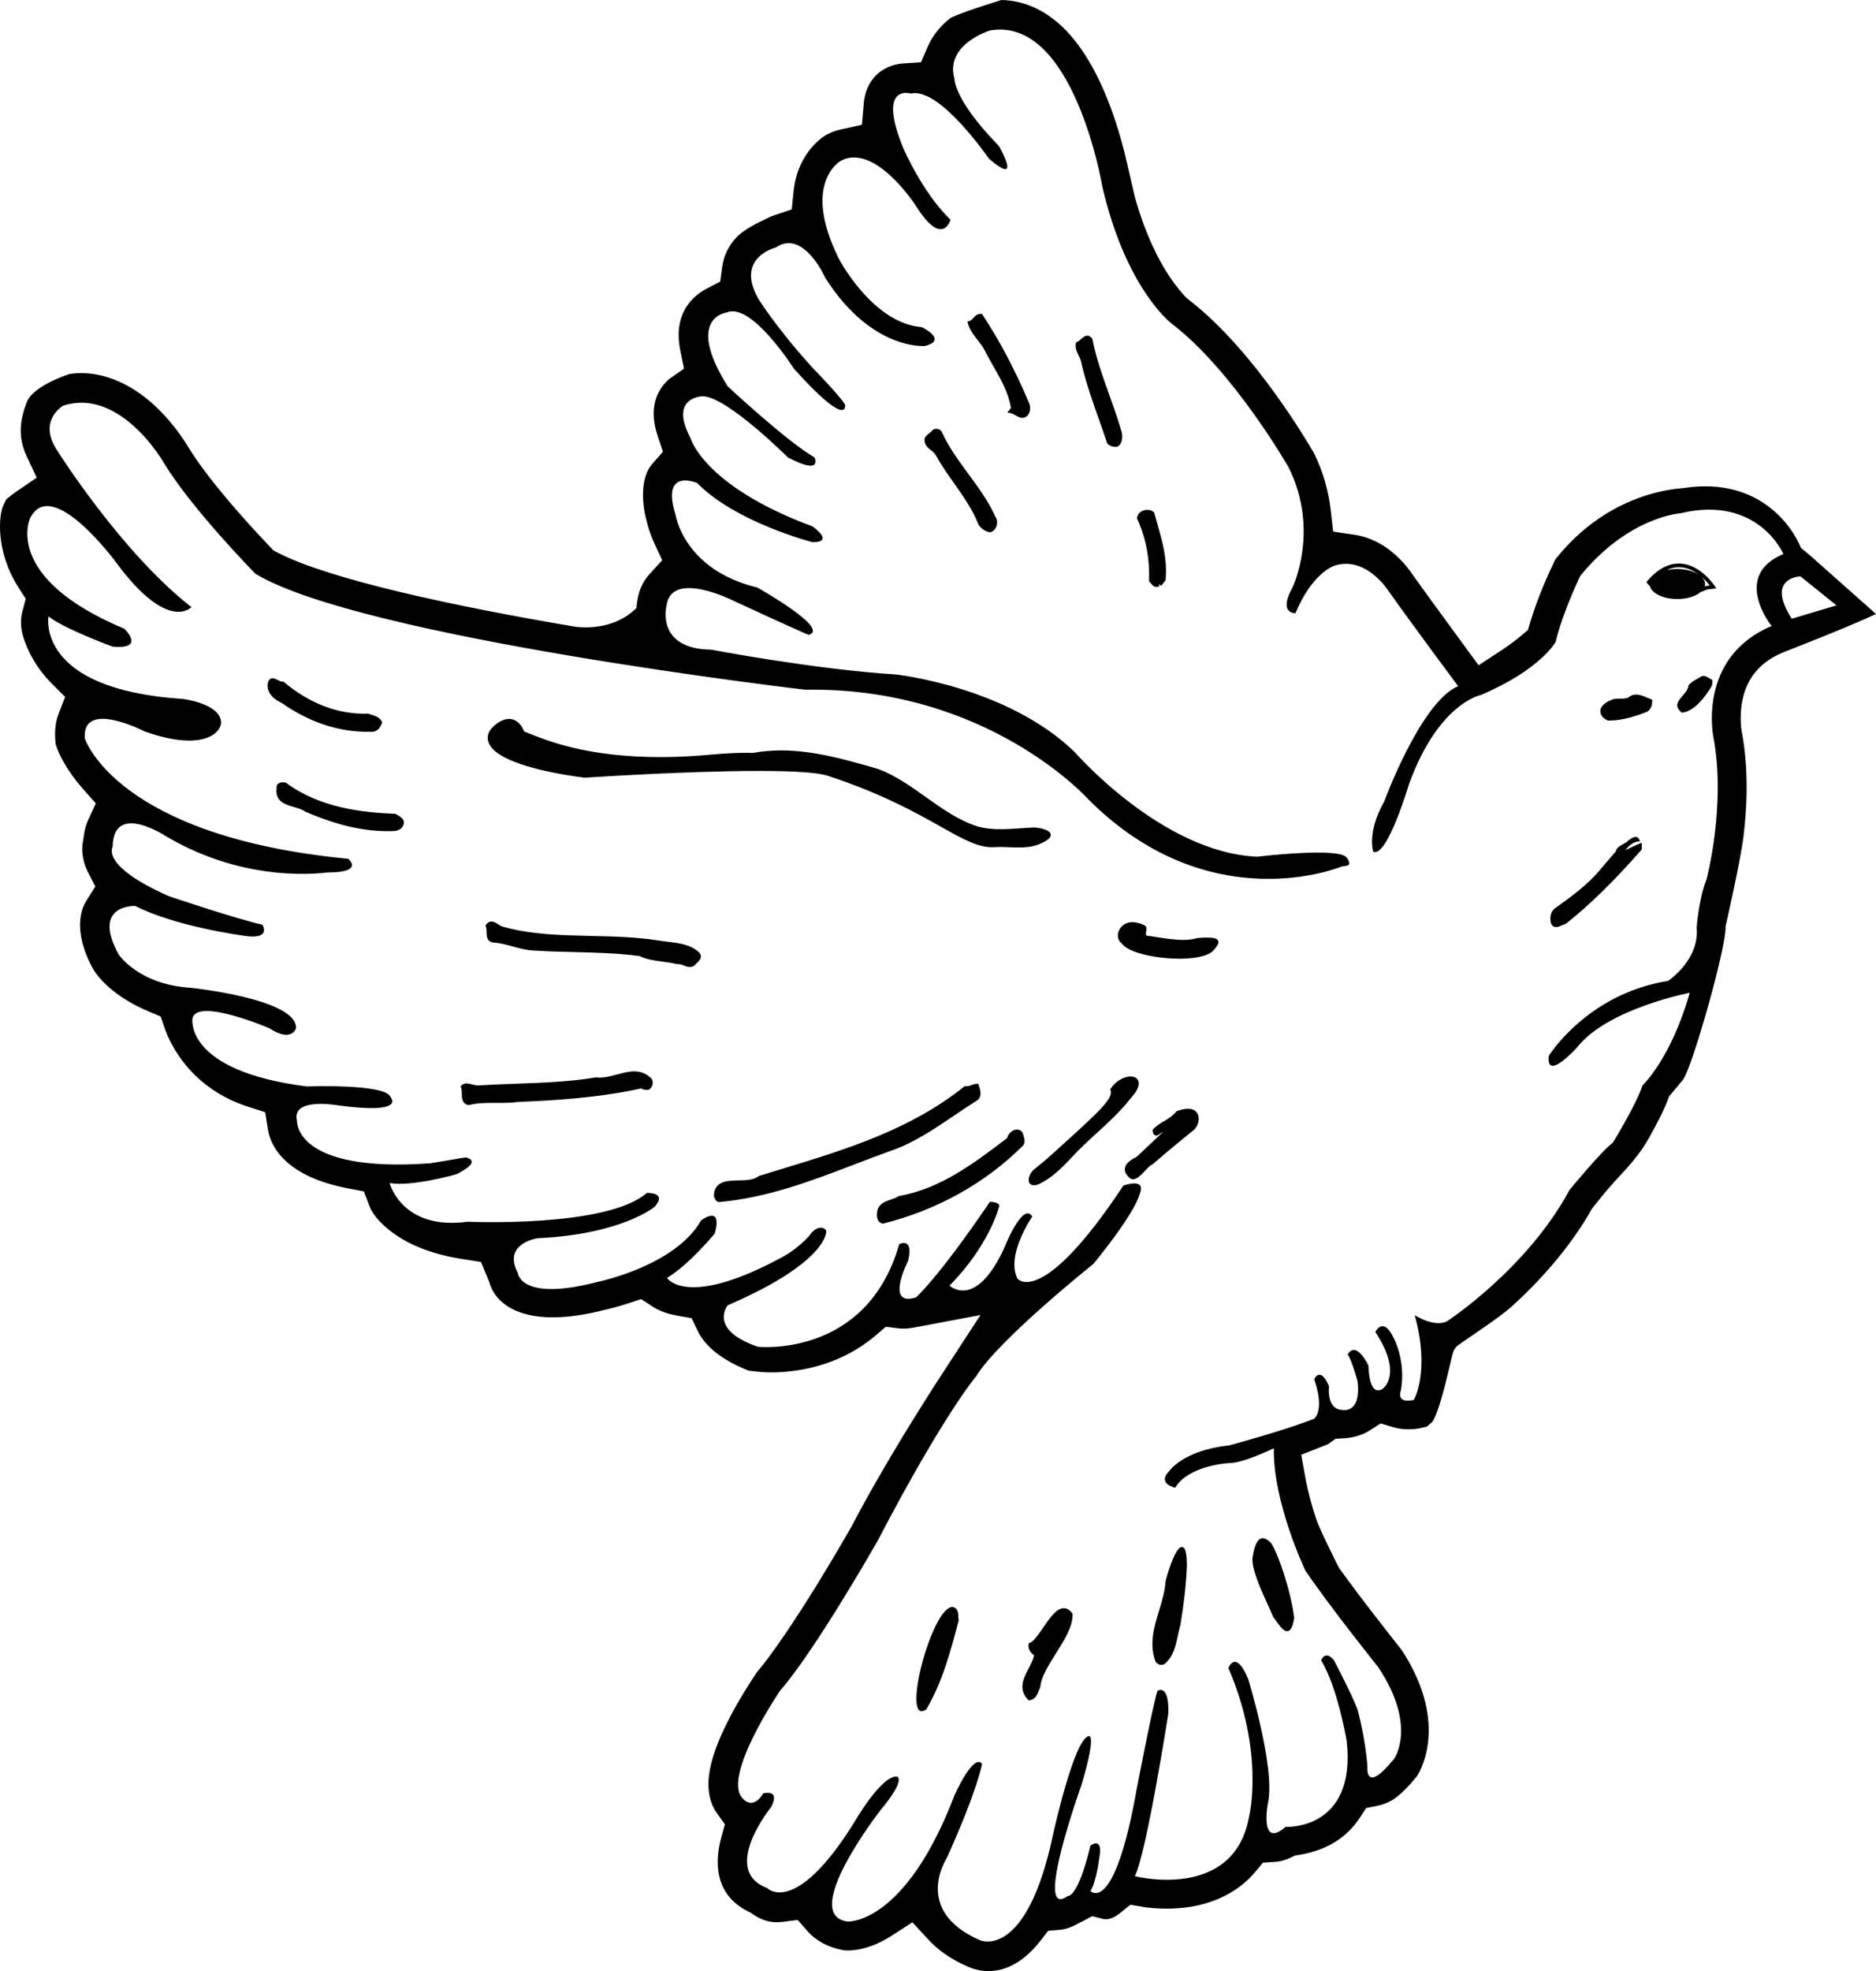 <?xml version="1.0" encoding="utf-8"?>
<!-- Generator: Adobe Illustrator 17.0.0, SVG Export Plug-In . SVG Version: 6.00 Build 0)  -->
<!DOCTYPE svg PUBLIC "-//W3C//DTD SVG 1.1//EN" "http://www.w3.org/Graphics/SVG/1.1/DTD/svg11.dtd">
<svg version="1.1" id="Layer_1" xmlns="http://www.w3.org/2000/svg" xmlns:xlink="http://www.w3.org/1999/xlink" x="0px" y="0px"
	 width="205.626px" height="216px" viewBox="0 0 205.626 216" enable-background="new 0 0 205.626 216" xml:space="preserve">
<path d="M198.319,60.797l-0.926-0.764c-0.971-2.429-4.617-7.691-12.572-6.59l-0.332,0.046c-2.143,0.146-8.552,1.125-13.792,7.542
	l-0.224,0.278c-0.275,0.57-0.853,1.8-1.32,2.925c-0.475,1.149-1.001,2.537-1.411,3.91l-0.273,0.904l-0.726,0.607
	c-0.497,0.418-1.233,0.993-2.164,1.603l-2.51,1.646l-2.553-3.486c-1.554-2.121-3.451-4.714-4.739-6.53
	c-0.103-0.154-0.334-0.483-0.639-0.853c-0.386-0.467-0.969-1.093-1.724-1.684c-0.901-0.704-2.267-1.497-3.894-1.74l-2.393-0.359
	l-0.275-2.404c-0.227-1.956-0.777-4.067-1.849-6.228c-0.318-0.551-1.875-3.198-4.078-6.266c-2.412-3.365-5.893-7.661-9.682-10.548
	l-0.297-0.262c-0.391-0.413-1.082-1.225-1.749-2.224c-1.177-1.765-2.661-4.606-3.824-8.797c0,0-0.969-4.229-1.12-4.828
	c-0.472-1.862-1.206-4.326-2.245-6.735c-1.036-2.396-2.493-5.03-4.525-6.984c-1.746-1.676-4.015-2.925-6.716-2.977
	c-0.453,0.14-1.662,0.518-2.863,0.923c-0.645,0.219-1.285,0.445-1.806,0.648c-0.248,0.097-0.469,0.189-0.647,0.27
	c-0.184,0.084-0.267,0.135-0.286,0.148c-0.836,0.645-1.856,1.703-2.45,3.068l-0.766,1.767l-1.921,0.124
	c-1.187,0.078-2.294,0.572-3.033,1.33c-0.861,0.885-1.228,1.967-1.322,3.076l-0.2,2.321L92.2,14.173
	c-0.507,0.113-1.02,0.286-1.549,0.561c-1.006,0.545-3.287,2.501-3.662,6.188l-0.208,2.029l-1.935,0.648
	c-0.326,0.108-0.758,0.305-1.098,0.491c-0.788,0.351-2.27,1.136-2.974,1.867c-0.923,0.955-1.446,2.072-1.614,3.281l-0.221,1.616
	l-1.441,0.756c-1.87,0.977-3.692,2.995-2.936,6.76l0.41,2.035l-1.646,1.141c-1.83,1.649-2.024,3.883-1.236,6.239l0.572,1.719
	l-1.193,1.363c-1.258,1.444-1.16,4.204-0.58,6.271c0.119,0.518,0.375,1.403,0.812,2.356l0.88,1.9l-1.412,1.549
	c-0.661,0.729-1.147,1.7-1.314,2.912l-0.108,0.793l-0.356,0.313c-1.371,1.201-2.995,1.611-4.204,1.738
	c-1.258,0.132-2.191-0.03-2.191-0.03c-13.304-2.245-26.91-5.181-32.555-8.106l-0.47-0.243l-0.362-0.383
	c-0.669-0.702-1.813-1.922-3.106-3.381c-2.105-2.377-4.45-5.238-5.81-7.475c-0.146-0.245-0.477-0.791-0.963-1.465
	c-0.623-0.866-1.546-2.024-2.734-3.13c-2.002-1.865-5.308-4.048-9.334-3.514c-0.294,0.095-1.274,0.421-2.288,0.95
	c-1.125,0.583-2.102,1.314-2.413,2.092c-0.78,1.951-1.012,3.886-0.073,5.899l1.133,2.434L1.805,53.86
	c-0.183,0.124-0.367,0.262-0.553,0.408l-0.58,0.464l-0.316,0.672c-0.467,1.004-0.915,4.955,1.714,9.046l0.753,1.171l-0.359,1.347
	c-0.205,0.769-0.264,1.735,0.113,2.914c0.378,1.182,1.074,2.704,2.348,4.21c0.237,0.284,0.491,0.559,0.758,0.826l1.455,1.451
	l-0.74,1.919c-0.259,0.68-0.432,1.597-0.335,2.847l0.032,0.391l0.124,0.372c0.167,0.497,0.918,2.345,2.917,4.601l1.363,1.538
	l-0.853,1.87c-0.227,0.491-0.416,1.152-0.497,1.954l-0.046,0.283c-0.235,1.063-0.003,2.372,0.523,3.4l0.823,1.608l-0.966,1.525
	c-1.214,1.916-0.788,4.755,0.669,7.416c0.448,0.823,2.116,3.052,6.158,4.752l1.295,0.545l0.464,1.33
	c0.578,1.668,2.823,6.539,9.148,8.568l1.846,0.594l0.308,1.916c0.335,2.086,2.245,5.187,8.781,6.431l1.721,0.326l0.634,1.633
	c0.197,0.507,0.58,1.131,1.282,1.827c1.716,1.714,4.485,3.262,8.811,3.942l2.121,0.335l0.893,2.156
	c0.68,2.639,4.126,5.3,12.694,3.087c0.367-0.081,1.333-0.313,2.531-0.704l1.436-0.467l1.268,0.826
	c0.661,0.432,1.549,0.78,2.672,0.98l1.592,0.28l0.701,1.455c0.615,1.274,2.073,2.871,5.246,4.174l0.31,0.127
	c0.578,0.078,1.786,0.219,2.922,0.184c1.403-0.041,3.335-0.248,5.424-0.936c1.9-0.626,3.851-1.635,5.616-3.147l1.063-0.912
	l1.39,0.175c0.421,0.054,0.982,0.049,1.711-0.089l7.281-1.374l-4.048,6.206c-1.905,2.923-6.59,10.257-10.093,16.979
	c-0.308,0.54-1.878,3.281-3.802,6.401c-2.161,3.508-4.86,7.57-6.598,9.602c-0.407,0.604-2.035,3.055-3.257,5.529
	c-0.688,1.392-1.406,3.055-1.767,4.641c-0.27,1.163-0.613,3.432,0.674,5.232l0.874,1.22l-0.399,1.449
	c-0.739,2.707-0.734,6.277,2.958,8.101l0.259,0.127c1.198,0.893,2.272,1.171,3.494,1.015l1.665-0.213l1.109,1.26
	c0.853,0.972,2.145,1.711,3.748,2.024l0.221,0.043l0.227,0.014c0.874,0.043,2.736-0.151,5.035-1.638l2.232-1.444l1.805,1.948
	c1.004,1.085,2.412,2.102,4.296,2.92c2.059,0.904,5.084,0.815,7.939-2.849l0.848-1.09l1.376-0.116
	c0.432-0.038,1.174-0.256,1.981-0.723l0.424-0.208l1.039-0.551l1.174,0.294c0.37,0.094,0.99,0.084,1.897-0.651l1.117-0.904
	l1.414,0.245l0.416,0.062c1.247,0.143,2.958,0.216,4.785-0.081c2.472-0.399,5.16-1.538,7.054-3.799l0.866-1.036l1.349-0.089
	c0.531-0.035,1.122-0.178,1.749-0.486l0.421-0.205l0.467-0.076c1.028-0.162,2.545-0.556,3.894-1.392
	c1.08-0.672,1.992-1.554,2.712-2.642l0.72-1.096l1.288-0.262c0.731-0.148,1.336-0.459,1.616-0.634
	c0.848-0.537,1.77-1.503,2.628-2.553c0.696-0.998,3.341-6.29-1.673-13.913c-0.615-0.772-4.258-5.354-6.808-8.91
	c-0.073-0.1-0.634-1.233-1.152-2.31c-0.572-1.176-1.177-2.48-1.341-2.974c-0.521-1.546-0.952-3.139-1.217-4.606l-0.464-2.55
	l2.583-1.017l0.359-0.143l0.815-0.591l0.92-0.051c0.931-0.054,1.973-0.313,2.809-0.847l1.222-0.785l1.39,0.416
	c1.117,0.332,2.326,0.229,2.858,0.116l0.796-0.167l0.618-0.535c0.019-0.013,0.24-0.329,0.556-1.201
	c0.283-0.785,0.556-1.738,0.796-2.661c0.248-0.953,0.464-1.878,0.626-2.572l0.216-0.88l0.086-0.305
	c0.13-0.407,0.362-0.639,0.491-0.737c0.491-0.37,1.638-1.131,2.852-1.973c1.206-0.836,2.404-1.7,3.084-2.318
	c2.801-2.542,6.277-6.228,8.819-10.754c0,0,1.193-1.503,1.776-2.17c0.48-0.553,0.998-1.131,1.473-1.63
	c1.889-2.043,2.461-2.995,3.152-4.237c0.653-1.174,1.554-2.863,2.029-4.231l1.427-1.711c0.057-0.054,0.089-0.095,0.135-0.168
	c1.122-1.767,4.76-14.699,4.622-16.728c0,0,1.63-7.135,1.959-9.798c0.386-3.125,0.613-7.37-0.178-11.552
	c-0.062-0.308-0.092-0.634-0.108-1.001c-0.032-0.672-0.011-1.578,0.197-2.544c0.405-1.865,1.465-3.899,4.38-5.127l1.279-0.507
	c0,0,6.115-2.378,8.962-3.727L198.319,60.797z M187.808,80.807c1.403,7.456-0.758,15.56-0.758,15.56
	c-0.866,2.164-1.082,5.295-1.082,5.295c0.324,3.562-3.136,5.831-3.136,5.831c-8.862,1.406-13.072,8.214-13.072,8.214
	c-0.324,2.92,3.136-0.974,3.136-0.974c3.352-4.217,12.316-5.942,12.316-5.942c-2.056,7.24-5.184,10.16-5.184,10.16
	c-0.65,2.054-3.246,6.266-3.246,6.266c-1.295,0.974-4.749,5.184-4.749,5.184c-4.644,8.646-13.395,14.369-13.395,14.369
	c-1.409,0.758-3.57-0.647-3.57-0.647c1.725,6.266-0.108,9.294-0.108,9.294c-2.054,0.432-1.401-1.082-1.401-1.082
	c0.54-3.238-0.755-5.616-0.755-5.616c-1.182-2.591-2.056-0.758-2.056-0.758c3.135,4.758,0.758,6.266,0.758,6.266
	c-1.514,0.866-1.514-2.596-1.514-2.596c-1.514-2.92-2.272-1.187-2.272-1.187c0.432,0.54,1.082,2.92,1.082,2.92
	c0.434,3.675-1.73,3.136-1.73,3.136c-1.73-0.108-1.398-2.596-1.398-2.596c-0.977-2.272-1.625-0.758-1.625-0.758
	c1.19,3.462,0,4.32,0,4.32c-3.238,1.292-9.293,2.92-9.293,2.92c-5.081,0.54-6.59,2.812-6.59,2.812
	c-1.403,1.406,0.648,1.832,0.648,1.832c1.409-2.38,5.618-2.699,5.942-2.699c1.53,0,4.868-1.622,4.868-1.622
	c-0.108,5.942,3.454,13.398,3.454,13.398c2.704,3.994,7.993,10.592,7.993,10.592c4.32,6.487,1.732,10.044,1.732,10.044
	c-3.238,3.994-2.92,0.866-2.92,0.866c-0.216-3.138-1.082-6.266-1.082-6.266c-0.651-1.733-2.588-5.402-2.588-5.402
	c-0.966-1.182-1.406,0-1.406,0c1.838,3.028,2.804,8.857,2.804,8.857c1.074,9.828-6.698,9.401-6.698,9.401
	c-2.92,2.488-1.94-2.596-1.94-2.596c0.866-3.786-2.161-13.614-2.161-13.614c-1.406-3.352-2.164-1.19-2.164-1.19
	c3.994,9.288,2.272,16.21,2.272,16.21c-1.625,9.396-12.532,6.59-12.532,6.59c1.298-2.596,3.67-17.824,3.67-17.824
	c0.108-3.346-1.187-2.488-1.187-2.488c-0.434,1.19-2.267,10.699-2.267,10.699c-2.48,14.046-5.081,11.234-5.081,11.234
	c0.65-0.972,0.974-3.67,0.974-3.67c0.432-2.372-0.974-1.298-0.974-1.298c-1.406,5.834-2.48,5.51-2.48,5.51
	c-3.886,2.812,1.511-12.208,1.511-12.208c1.732-5.834,0.75-5.3,0.75-5.3c-1.619,0.434-3.886,10.807-3.886,10.807
	c-2.92,13.83-7.993,11.561-7.993,11.561c-7.459-3.246-3.67-8.964-3.67-8.964c3.46-7.664,3.886-10.376,3.886-10.376
	c-0.974-1.187-3.023,3.462-3.023,3.462c-5.402,14.154-11.674,13.83-11.674,13.83c-5.44-0.645,3.57-12.213,3.57-12.213
	c2.809-3.354,1.832-3.673,1.832-3.673c-1.732-0.216-4.752,5.079-4.752,5.079c-6.482,10.368-9.512,7.13-9.512,7.13
	c-5.189-1.946,0.434-8.862,0.434-8.862c1.077-2.053-0.858-1.506-0.858-1.506c-1.185,1.946-2.269,0.534-2.269,0.534
	c-2.272-2.38,4.102-11.776,4.102-11.776c3.886-4.434,10.697-16.423,10.697-16.423c7.259-13.911,10.802-18.042,10.802-18.042
	c2.445-4.013,12.855-12.316,12.855-12.316c4.755-5.829,5.081-7.672,5.081-7.672c0.758-1.838-1.792-0.915-1.792-0.915
	c-8.959,13.53-11.604,10.209-11.604,10.209c-1.323-2.583,1.616-6.806,1.616-6.806c-1.042-1.765-3.13,3.562-3.13,3.562
	c-3.128,6.7-5.939,3.996-5.939,3.996c4.323-4.369,5.4-8.533,5.4-8.533c0.324-0.648-0.974-0.648-0.974-0.648
	c-5.726,8.428-8.104,10.478-8.104,10.478c-3.462,1.079-0.866-3.997-0.866-3.997c0.65-2.696-0.972-1.838-0.972-1.838
	c-3.567,12.532-15.495,11.242-15.495,11.242c-5.5-1.894-3.303-4.544-3.303-4.544c11.018-4.752,10.807-8.104,10.807-8.104
	c-0.127-0.502-1.085-0.71-1.865,0.488c-1.374,1.516-2.882,2.291-2.882,2.291c-10.567,5.764-12.71,2.326-12.71,2.326
	c2.488-1.506,5.243-4.89,5.243-4.89c0.866-3.243-1.514-1.406-1.514-1.406c-2.812,4.968-11.231,6.706-11.231,6.706
	c-8.646,2.269-8.862-0.974-8.862-0.974c-1.689-3.228,2.162-3.786,2.162-3.786c9.293-0.432,12.855-3.454,12.855-3.454
	c1.406-1.614-0.866-1.514-0.866-1.514c-4.377,3.848-19.629,3.157-19.629,3.157c-7.237,0.99-8.568-4.237-8.568-4.237
	c2.48,0.432,7.348-0.974,7.348-0.974c3.02-1.514,0.972-1.838,0.972-1.838c-1.187,0.216-3.886,0.648-3.886,0.648
	c-14.912,1.074-14.585-4.644-14.585-4.644c-0.65-2.596,4.32-1.729,4.32-1.729c7.777,1.082,5.939-0.866,5.939-0.866
	c-0.432-1.514-9.178-1.182-9.178-1.182c-13.514-1.722-12.537-7.456-12.537-7.456c0.491-2.321,8.427,1.077,8.427,1.077
	c2.48,1.614,2.92,0,2.92,0c0.17-3.227-11.547-4.434-11.547-4.434c-5.737-0.351-7.899-3.665-7.899-3.665
	c-3.022-5.51,1.832-5.3,1.832-5.3c4.426,2.264,11.779,3.244,11.779,3.244c3.246,0.542,2.156-1.19,2.156-1.19
	c-2.92-0.648-10.26-3.128-10.26-3.128c-7.561-3.346-6.158-5.408-6.158-5.408c0.062-5.019,5.877-1.142,5.877-1.142
	c8.97,5.3,17.346,3.953,17.672,3.953c4.104,0,2.275-1.498,2.275-1.498C12.67,91.657,9.297,80.915,9.297,80.915
	c-0.335-4.323,6.563-0.761,6.563-0.761c6.075,2.156,8.274,0.345,8.374-0.945c-0.014-2.113-4.202-2.618-4.202-2.618
	C3.84,75.545,5.313,67.544,5.313,67.544c1.684,1.352,7.021,3.314,7.021,3.314c3.711,0.337,1.287-1.962,1.287-1.962
	C0.262,63.31,3.29,56.812,3.29,56.812c2.359-4.836,9.466,4.86,9.466,4.86c5.675,7.696,8.225,4.86,8.225,4.86
	C13.285,60.522,6.323,49.45,6.323,49.45c-2.299-3.373,0.615-4.998,0.615-4.998c6.347-2.024,11.069,6.347,11.069,6.347
	c3.039,5,9.995,12.084,9.995,12.084C39.687,69.908,88.233,75.58,88.233,75.58c20.055-0.337,31.065,12.022,31.065,12.022
	c13.368,13.371,27.751,7.359,27.751,7.359l0.669-0.108c0.432-0.216-0.108-0.864-0.108-0.864c-0.755-1.19-9.828-0.108-9.828-0.108
	c-10.424-0.456-19.972-11.452-19.972-11.452c-7.429-7.229-19.664-8.522-19.664-8.522c-8.754-0.54-20.206-2.715-20.206-2.715
	c-6.158-0.086-4.874-4.863-4.874-4.863c0.54-3.894,7.238-0.54,7.238-0.54c6.266,2.912,8.322,3.783,8.322,3.783
	c2.488-0.648-5.618-5.189-5.618-5.189c-8.096-1.948-8.97-7.998-8.97-7.998c-1.619-5.189,2.38-3.454,2.38-3.454
	c4.218,4.32,12.64,6.485,12.64,6.485c2.488,0,0-1.733,0-1.733c-11.992-4.434-13.395-9.72-13.395-9.72
	c-2.375-4.533,1.398-4.541,1.398-4.541c2.699,0.108,9.294,6.7,9.294,6.7c3.886,2.048,2.92,0,2.92,0
	c-3.023-1.733-9.51-7.783-9.51-7.783c-4.749-7.561-0.108-8.096-0.108-8.096c2.704-1.185,7.362,6.158,7.362,6.158
	c5.831,6.482,5.602,4.102,5.602,4.102c0.432-0.108-3.67-4.32-3.67-4.32c-3.994-4.425-5.834-7.453-5.834-7.453
	c-2.588-4.536,1.943-5.618,1.943-5.618c3.02-2.048,5.405,3.346,5.405,3.346c5.081,7.995,10.91,7.456,10.91,7.456
	c2.596-0.65-0.324-2.056-0.324-2.056c-5.403-0.432-9.078-7.453-9.078-7.453c-4.218-8.43,0.216-10.802,0.216-10.802
	c3.778-1.948,8.211,4.968,8.211,4.968c2.912,4.644,3.786,1.514,3.786,1.514c-3.131-3.028-5.192-7.887-5.192-7.887
	c-2.92-7.132,0.863-5.942,0.863-5.942c3.131-0.756,8.538,7.132,8.538,7.132c3.778,3.238,1.082-1.406,1.082-1.406
	c-4.968-5.076-4.86-7.348-4.86-7.348c-1.074-3.786,3.886-5.292,3.886-5.292c9.186-1.622,12.316,17.073,12.316,17.073
	c2.588,11.239,7.561,15.012,7.561,15.012c6.806,5.184,12.856,15.776,12.856,15.776c3.454,6.916,0.432,13.182,0.432,13.182
	c-1.619,2.912,0.327,2.812,0.327,2.812c1.838-4.428,4.218-5.186,4.218-5.186c3.46-1.187,5.942,2.698,5.942,2.698
	c2.593,3.67,7.669,10.484,7.669,10.484c-4.102,1.73-8.104,12.64-8.104,12.64c-1.945,3.454-1.19,5.508-1.19,5.508
	c1.517,0.65,3.886-7.345,3.886-7.345c3.238-8.97,7.891-9.831,7.891-9.831c6.59-2.804,8.209-5.831,8.209-5.831
	c0.758-3.238,2.704-7.24,2.704-7.24c5.294-6.482,10.945-6.841,10.945-6.841c8.538-2.054,11.312,4.461,11.312,4.461
	c-5.724,2.38-1.295,7.891-1.295,7.891C185.968,72.061,187.808,80.807,187.808,80.807z M196.392,67.8
	c-2.92-4.544,0.953-4.639,0.953-4.639l3.953,3.179L196.392,67.8z M112.501,44.288c-1.497-3.552-3.146-6.683-5.042-9.576
	c-0.001,0-0.001,0-0.002,0c-0.217,0-0.368,0.163-0.543,0.351c-0.137,0.147-0.288,0.311-0.488,0.396
	c0.173,0.579,0.557,1.068,0.961,1.584c0.301,0.383,0.611,0.779,0.833,1.221c0.293,0.586,0.627,1.17,0.949,1.735
	c0.839,1.468,1.706,2.986,1.965,4.722l0.01,0.065L110.982,45c0.17,0.061,0.329,0.15,0.484,0.237c0.216,0.121,0.42,0.236,0.599,0.236
	c0.081,0,0.153-0.023,0.227-0.071C112.646,45.188,112.65,44.591,112.501,44.288z M107.682,34.473l-0.04-0.06l-0.07-0.01
	c-0.423-0.059-0.673,0.21-0.89,0.444c-0.151,0.163-0.294,0.316-0.476,0.347l-0.166,0.028l0.038,0.164
	c0.165,0.712,0.619,1.292,1.059,1.852c0.291,0.371,0.592,0.754,0.8,1.167c0.296,0.594,0.632,1.182,0.957,1.75
	c0.813,1.424,1.653,2.896,1.916,4.546l-0.387,0.512l0.267,0.038c0.208,0.03,0.419,0.148,0.622,0.263
	c0.242,0.136,0.492,0.276,0.754,0.276c0,0,0,0,0.001,0c0.142,0,0.277-0.042,0.396-0.121c0.513-0.31,0.534-1.096,0.328-1.514
	C111.278,40.568,109.607,37.4,107.682,34.473z M112.065,45.474c-0.179,0-0.383-0.115-0.599-0.236
	c-0.155-0.087-0.314-0.177-0.484-0.237l0.161-0.214l-0.01-0.065c-0.259-1.735-1.126-3.254-1.965-4.722
	c-0.322-0.565-0.656-1.149-0.949-1.735c-0.222-0.442-0.532-0.838-0.833-1.221c-0.404-0.516-0.788-1.005-0.961-1.584
	c0.2-0.085,0.352-0.248,0.488-0.396c0.175-0.188,0.326-0.351,0.543-0.351c0.001,0,0.001,0,0.002,0
	c1.896,2.893,3.545,6.024,5.042,9.576c0.149,0.303,0.145,0.9-0.209,1.114C112.219,45.45,112.147,45.474,112.065,45.474z
	 M122.589,47.262c-0.382-1.316-0.849-2.617-1.299-3.876c-0.703-1.962-1.431-3.99-1.862-6.124c-0.13-0.161-0.218-0.162-0.248-0.162
	c-0.14,0-0.315,0.155-0.486,0.305c-0.147,0.13-0.299,0.264-0.469,0.343c-0.051,0.372,0.115,0.715,0.291,1.078
	c0.148,0.307,0.303,0.624,0.342,0.984c0.492,2.088,1.223,4.15,1.929,6.143c0.291,0.823,0.583,1.647,0.86,2.479
	c0.189,0.17,0.531,0.267,0.748,0.207C122.754,48.327,122.74,47.633,122.589,47.262z M121.589,43.279
	c-0.703-1.963-1.431-3.992-1.857-6.117l-0.028-0.064c-0.157-0.209-0.333-0.316-0.523-0.316c-0.26,0-0.481,0.195-0.696,0.384
	c-0.149,0.132-0.304,0.268-0.449,0.316l-0.086,0.029l-0.02,0.088c-0.112,0.511,0.098,0.945,0.301,1.365
	c0.144,0.295,0.278,0.574,0.315,0.899c0.5,2.125,1.232,4.194,1.941,6.195c0.295,0.834,0.591,1.669,0.872,2.511l0.038,0.063
	c0.211,0.211,0.536,0.342,0.851,0.342c0.102,0,0.194-0.015,0.275-0.042l0.048-0.026c0.531-0.421,0.501-1.301,0.318-1.747
	C122.51,45.848,122.041,44.542,121.589,43.279z M121.647,48.432c-0.277-0.831-0.569-1.655-0.86-2.479
	c-0.706-1.993-1.437-4.055-1.929-6.143c-0.039-0.361-0.193-0.678-0.342-0.984c-0.176-0.362-0.342-0.706-0.291-1.078
	c0.17-0.079,0.321-0.213,0.469-0.343c0.171-0.15,0.347-0.305,0.486-0.305c0.03,0,0.118,0,0.248,0.162
	c0.432,2.134,1.159,4.162,1.862,6.124c0.45,1.259,0.917,2.56,1.299,3.876c0.151,0.371,0.165,1.065-0.194,1.377
	C122.178,48.698,121.836,48.602,121.647,48.432z M108.811,56.747c-0.739-1.651-1.85-3.161-2.923-4.62
	c-1.084-1.476-2.205-3-2.957-4.685c-0.08-0.114-0.23-0.135-0.313-0.135c-0.053,0-0.104,0.009-0.146,0.024
	c-0.167,0.201-0.331,0.329-0.477,0.442c-0.149,0.116-0.269,0.21-0.347,0.35c-0.031,0.479,0.237,0.688,0.576,0.953
	c0.239,0.187,0.487,0.38,0.641,0.688c0.559,1.013,1.263,2.01,1.943,2.975c1.021,1.448,2.078,2.945,2.716,4.587
	c0.201,0.335,0.562,0.59,0.982,0.685c0.194-0.069,0.347-0.239,0.421-0.472c0.088-0.275,0.05-0.572-0.098-0.758L108.811,56.747z
	 M106.144,51.938c-1.074-1.461-2.186-2.973-2.937-4.649c-0.128-0.189-0.343-0.299-0.589-0.299c-0.116,0-0.229,0.025-0.317,0.07
	l-0.052,0.042c-0.152,0.19-0.303,0.308-0.448,0.422c-0.175,0.136-0.34,0.265-0.449,0.483l-0.017,0.058
	c-0.06,0.673,0.342,0.985,0.695,1.262c0.222,0.173,0.431,0.336,0.556,0.585c0.569,1.034,1.278,2.039,1.964,3.011
	c1.011,1.432,2.056,2.913,2.69,4.542c0.266,0.446,0.719,0.762,1.244,0.866l0.038,0.007l0.037-0.011
	c0.315-0.09,0.561-0.342,0.672-0.691c0.117-0.366,0.063-0.77-0.14-1.035C108.34,54.925,107.224,53.406,106.144,51.938z
	 M108.929,57.539c-0.074,0.232-0.227,0.402-0.421,0.472c-0.421-0.095-0.781-0.35-0.982-0.685c-0.638-1.642-1.694-3.139-2.716-4.587
	c-0.681-0.965-1.385-1.962-1.943-2.975c-0.153-0.308-0.401-0.501-0.641-0.688c-0.339-0.265-0.607-0.475-0.576-0.953
	c0.078-0.14,0.197-0.233,0.347-0.35c0.146-0.113,0.31-0.241,0.477-0.442c0.041-0.016,0.093-0.024,0.146-0.024
	c0.082,0,0.232,0.021,0.313,0.135c0.752,1.685,1.873,3.209,2.957,4.685c1.073,1.459,2.184,2.969,2.923,4.62l0.021,0.034
	C108.979,56.967,109.017,57.264,108.929,57.539z M126.228,56.34c-0.387-0.278-1.169-0.149-1.276,0.411
	c0.948,2.087,1.39,4.378,1.314,6.811c0.054,0.06,0.101,0.121,0.146,0.181c0.116,0.153,0.188,0.241,0.308,0.259
	c-0.016-0.133-0.021-0.327,0.19-0.434l0.103-0.052l0.081,0.081c0.038,0.038,0.063,0.075,0.089,0.113
	c0.012,0.017,0.021,0.032,0.033,0.046l0.228-0.285c0.195-2.137-0.312-3.919-0.849-5.805C126.47,57.228,126.345,56.787,126.228,56.34
	z M126.522,56.208l-0.013-0.049l-0.039-0.033c-0.195-0.162-0.453-0.252-0.728-0.252c-0.499,0-1.041,0.302-1.112,0.88l-0.006,0.045
	l0.019,0.041c0.949,2.072,1.388,4.353,1.303,6.777l-0.002,0.069l0.049,0.049c0.064,0.064,0.117,0.134,0.167,0.2
	c0.138,0.181,0.294,0.386,0.606,0.386c0.048,0,0.101-0.005,0.157-0.016l0.129-0.025v-0.131c0-0.04-0.004-0.079-0.009-0.118
	c0.034,0.028,0.076,0.057,0.13,0.084l0.115,0.059l0.462-0.578l0.005-0.047c0.213-2.219-0.329-4.125-0.854-5.97
	C126.772,57.125,126.642,56.67,126.522,56.208z M127.443,63.471l-0.228,0.285c-0.012-0.014-0.021-0.029-0.033-0.046
	c-0.025-0.038-0.051-0.075-0.089-0.113l-0.081-0.081l-0.103,0.052c-0.212,0.106-0.206,0.301-0.19,0.434
	c-0.119-0.018-0.191-0.105-0.308-0.259c-0.046-0.06-0.093-0.121-0.146-0.181c0.075-2.433-0.366-4.724-1.314-6.811
	c0.107-0.561,0.89-0.689,1.276-0.411c0.117,0.447,0.242,0.888,0.367,1.326C127.132,59.552,127.639,61.334,127.443,63.471z
	 M186.292,74.239c-0.44,0.265-0.88,0.44-1.231,0.88c0,1.052-2.194,1.843-0.702,2.985c1.403-0.175,2.548-1.757,3.249-2.898
	c0.086-0.175,0.086-0.437,0.086-0.702C187.258,74.328,186.818,73.801,186.292,74.239z M30.982,76.729
	c3.169,2.206,6.333,3.222,9.765,3.145c0.383,0,0.615-0.205,0.797-0.703c-0.199-0.331-0.59-0.445-1.001-0.567
	c-0.086-0.025-0.171-0.051-0.255-0.078c-0.1,0.003-0.199,0.004-0.299,0.004c-3.182,0-6.221-1.182-9.033-3.511
	c-0.225,0.028-0.442-0.105-0.654-0.214c-0.155-0.079-0.314-0.162-0.424-0.162c-0.04,0-0.134,0-0.211,0.258
	C29.471,75.963,30.623,76.568,30.982,76.729z M40.367,80.195c0.128,0,0.257-0.001,0.383-0.004c0.702,0,0.974-0.563,1.116-0.985
	l0.021-0.063l-0.03-0.06c-0.249-0.497-0.768-0.65-1.226-0.786c-0.091-0.027-0.183-0.054-0.271-0.083l-0.054-0.009
	c-3.249,0.097-6.337-1.088-9.199-3.475l-0.056-0.047l-0.072,0.013c-0.153,0.02-0.342-0.078-0.532-0.176
	c-0.188-0.097-0.383-0.197-0.57-0.197c-0.245,0-0.418,0.163-0.52,0.501c-0.241,1.309,1.083,2.009,1.468,2.178
	C33.907,79.151,37.028,80.195,40.367,80.195z M29.666,74.899c0.078-0.258,0.171-0.258,0.211-0.258c0.11,0,0.27,0.083,0.424,0.162
	c0.211,0.108,0.429,0.242,0.654,0.214c2.812,2.329,5.851,3.511,9.033,3.511c0.1,0,0.199-0.001,0.299-0.004
	c0.084,0.027,0.169,0.053,0.255,0.078c0.411,0.122,0.802,0.236,1.001,0.567c-0.182,0.498-0.414,0.703-0.797,0.703
	c-3.432,0.077-6.595-0.938-9.765-3.145C30.623,76.568,29.471,75.963,29.666,74.899z M180.455,76.757
	c-0.571-0.25-1.181-0.469-1.629-0.187c-0.278,0.283-0.695,0.309-1.096,0.309l-0.248-0.001c-0.271,0-0.553,0.01-0.767,0.133
	c-0.541,0.217-0.857,0.475-0.987,0.8c-0.076,0.47,0.322,0.724,0.588,0.835c1.544-0.007,3-0.507,4.103-0.946
	c0.234-0.182,0.342-0.421,0.357-0.806C180.671,76.852,180.564,76.805,180.455,76.757z M180.582,76.466
	c-0.638-0.28-1.323-0.55-1.953-0.143c-0.22,0.22-0.55,0.237-0.898,0.237l-0.248-0.001c-0.313,0-0.643,0.014-0.904,0.166
	c-0.605,0.24-0.98,0.557-1.153,1c-0.09,0.531,0.21,0.99,0.802,1.227l0.059,0.012c1.618,0,3.133-0.522,4.271-0.978l0.036-0.021
	c0.443-0.331,0.504-0.782,0.504-1.18v-0.11l-0.104-0.038C180.859,76.587,180.722,76.526,180.582,76.466z M176.316,78.646
	c-0.266-0.111-0.664-0.365-0.588-0.835c0.13-0.325,0.446-0.583,0.987-0.8c0.214-0.123,0.496-0.133,0.767-0.133l0.248,0.001
	c0.4,0,0.817-0.025,1.096-0.309c0.448-0.282,1.058-0.063,1.629,0.187c0.108,0.048,0.216,0.095,0.321,0.137
	c-0.016,0.385-0.123,0.624-0.357,0.806C179.316,78.139,177.86,78.639,176.316,78.646z M114.853,91.482
	c-0.036-0.21-0.772-0.425-1.438-0.492c-0.463,0.021-0.953,0.055-1.444,0.088c-0.756,0.053-1.538,0.107-2.296,0.107
	c-0.993,0-1.794-0.092-2.519-0.289c-2.158-0.657-4.038-1.996-5.856-3.29c-1.613-1.149-3.282-2.337-5.129-3.035l-0.413-0.117
	c-3.271-0.936-6.654-1.902-10.146-1.902c-1.053,0-2.078,0.091-3.049,0.271c-0.32-0.008-0.603-0.013-0.881-0.013
	c-1.324,0-2.553,0.104-3.854,0.213c-0.674,0.057-1.351,0.113-2.044,0.155c-1.159,0.069-2.307,0.104-3.411,0.104
	c-7.902,0-12.272-1.73-14.373-2.563c-0.283-0.112-0.52-0.206-0.712-0.273l-0.068-0.023l-0.026-0.067
	c-0.331-0.832-0.799-1.254-1.39-1.254c-0.847,0-1.747,0.875-1.917,1.26c-0.164,0.388-0.143,0.754,0.066,1.116
	c0.989,1.715,5.886,2.896,10.138,3.431c0.08-0.009,11.105-0.742,19.063-0.742c3.991,0,6.575,0.184,7.683,0.546
	c5.903,1.933,9.667,4.046,12.416,5.588c2.522,1.416,4.154,2.325,5.781,2.217c0.202-0.014,0.406-0.019,0.612-0.019
	c0.331,0,0.668,0.013,1.006,0.026c0.337,0.014,0.675,0.027,1.012,0.027c0.691,0,1.589-0.053,2.399-0.458
	C114.867,91.715,114.857,91.506,114.853,91.482z M115.166,91.43c-0.094-0.548-1.339-0.717-1.741-0.756
	c-0.488,0.02-0.981,0.054-1.476,0.088c-0.751,0.052-1.528,0.105-2.274,0.105c-0.965,0-1.738-0.088-2.431-0.276
	c-2.104-0.64-3.963-1.964-5.76-3.243c-1.631-1.161-3.316-2.361-5.214-3.077l-0.426-0.122c-3.292-0.941-6.696-1.915-10.232-1.915
	c-1.071,0-2.117,0.093-3.072,0.273c-1.657-0.056-3.223,0.071-4.738,0.199c-0.671,0.057-1.347,0.113-2.037,0.155
	c-1.152,0.068-2.294,0.103-3.392,0.103c-7.842,0-12.174-1.715-14.256-2.539c-0.256-0.102-0.474-0.188-0.656-0.254
	c-0.477-1.144-1.162-1.387-1.657-1.387c-1.034,0-2.017,1.016-2.209,1.451c-0.203,0.481-0.175,0.953,0.084,1.401
	c1.317,2.285,8.272,3.322,10.403,3.587c0.11-0.007,11.125-0.74,19.071-0.74c3.957,0,6.509,0.179,7.583,0.531
	c5.874,1.923,9.623,4.026,12.36,5.563c2.571,1.442,4.224,2.378,5.958,2.256c0.514-0.035,1.046-0.012,1.584,0.009
	c0.341,0.014,0.684,0.027,1.024,0.027c0.727,0,1.672-0.056,2.538-0.49C114.913,92.045,115.219,91.743,115.166,91.43z
	 M111.663,92.552c-0.337,0-0.675-0.014-1.012-0.027c-0.338-0.014-0.675-0.026-1.006-0.026c-0.206,0-0.41,0.005-0.612,0.019
	c-1.627,0.108-3.259-0.801-5.781-2.217c-2.749-1.542-6.513-3.655-12.416-5.588c-1.107-0.362-3.691-0.546-7.683-0.546
	c-7.957,0-18.982,0.733-19.063,0.742c-4.252-0.534-9.148-1.716-10.138-3.431c-0.209-0.362-0.23-0.729-0.066-1.116
	c0.17-0.385,1.07-1.26,1.917-1.26c0.591,0,1.059,0.422,1.39,1.254l0.026,0.067l0.068,0.023c0.192,0.067,0.429,0.161,0.712,0.273
	c2.101,0.832,6.471,2.563,14.373,2.563c1.104,0,2.252-0.035,3.411-0.104c0.693-0.042,1.37-0.099,2.044-0.155
	c1.302-0.109,2.53-0.213,3.854-0.213c0.278,0,0.561,0.005,0.881,0.013c0.971-0.18,1.996-0.271,3.049-0.271
	c3.491,0,6.874,0.967,10.146,1.902l0.413,0.117c1.847,0.698,3.516,1.886,5.129,3.035c1.818,1.294,3.698,2.633,5.856,3.29
	c0.725,0.197,1.525,0.289,2.519,0.289c0.758,0,1.54-0.055,2.296-0.107c0.491-0.033,0.981-0.067,1.444-0.088
	c0.665,0.067,1.401,0.282,1.438,0.492c0.004,0.023,0.015,0.232-0.79,0.611C113.252,92.499,112.355,92.552,111.663,92.552z
	 M43.936,90.255c0.095-0.288-0.191-0.477-0.548-0.676c-0.052-0.029-0.101-0.057-0.142-0.082c-3.659-0.149-8.32-0.68-12.046-3.435
	c-0.059-0.012-0.123-0.019-0.185-0.019c-0.161,0-0.295,0.043-0.352,0.112c-0.012,0.015-0.049,0.06-0.027,0.168l0.005,0.025
	l-0.004,0.026c-0.16,1.227,0.688,1.472,1.67,1.755c0.479,0.138,0.974,0.28,1.339,0.556c2.272,0.957,5.367,2.078,8.86,2.078
	c0.001,0,0.001,0,0.002,0c0.144,0,0.287-0.002,0.433-0.006C43.512,90.759,43.817,90.604,43.936,90.255z M43.543,89.302
	c-0.062-0.034-0.117-0.065-0.16-0.094l-0.037-0.025l-0.044-0.001c-3.629-0.146-8.264-0.663-11.939-3.395l-0.057-0.026
	c-0.092-0.022-0.192-0.034-0.291-0.034c-0.153,0-0.436,0.029-0.598,0.229c-0.063,0.076-0.13,0.208-0.098,0.404
	c-0.18,1.477,0.924,1.795,1.9,2.076c0.451,0.131,0.917,0.265,1.27,0.524c2.333,0.988,5.466,2.122,9.017,2.122
	c0.147,0,0.295-0.001,0.438-0.005c0.259,0,1.048,0,1.292-0.722C44.422,89.794,43.872,89.486,43.543,89.302z M42.508,90.765
	c-0.001,0-0.001,0-0.002,0c-3.493,0-6.588-1.121-8.86-2.078c-0.366-0.275-0.861-0.418-1.339-0.556
	c-0.982-0.283-1.83-0.528-1.67-1.755l0.004-0.026l-0.005-0.025c-0.022-0.108,0.015-0.153,0.027-0.168
	c0.057-0.069,0.191-0.112,0.352-0.112c0.063,0,0.126,0.007,0.185,0.019c3.726,2.755,8.387,3.285,12.046,3.435
	c0.041,0.025,0.09,0.053,0.142,0.082c0.356,0.199,0.643,0.388,0.548,0.676c-0.118,0.349-0.424,0.504-0.995,0.504
	C42.795,90.763,42.651,90.765,42.508,90.765z M177.819,93.618l-0.375,0.107l0.193-0.339c0.084-0.148,0.225-0.37,0.415-0.598
	c-0.001,0-0.002,0.001-0.003,0.001c-0.322,0.172-0.602,0.32-0.644,0.609l-0.007,0.046l-1.609,1.878
	c-1.466,1.833-3.541,3.313-5.209,4.502c-0.398,0.323-0.351,0.92-0.286,1.247c0.068,0.176,0.165,0.203,0.258,0.203
	c0.149,0,0.343-0.086,0.528-0.17c0.138-0.062,0.269-0.12,0.393-0.15c2.585-2.056,5.256-4.669,8.161-7.988V92.82
	c-0.232,0.099-0.466,0.213-0.693,0.323C178.548,93.335,178.176,93.517,177.819,93.618z M178.803,92.858
	c-0.219,0.106-0.432,0.21-0.635,0.296c0.294-0.395,0.767-0.868,1.382-0.937l0.208-0.023L179.68,92
	c-0.075-0.186-0.216-0.288-0.397-0.288c-0.243,0-0.513,0.188-0.71,0.326l-0.095,0.065l-0.036,0.033
	c-0.12,0.149-0.324,0.258-0.54,0.373c-0.337,0.179-0.716,0.381-0.801,0.797l-1.555,1.813c-1.441,1.803-3.497,3.269-5.156,4.453
	c-0.536,0.433-0.485,1.163-0.399,1.585c0.135,0.359,0.381,0.435,0.563,0.435c0.218,0,0.441-0.101,0.658-0.197
	c0.136-0.061,0.264-0.117,0.363-0.137l0.068-0.032c2.621-2.08,5.326-4.729,8.271-8.096l0.04-0.045v-0.729l-0.215,0.081
	C179.421,92.557,179.107,92.71,178.803,92.858z M179.635,92.967c-2.905,3.319-5.576,5.933-8.161,7.988
	c-0.124,0.03-0.255,0.089-0.393,0.15c-0.186,0.084-0.379,0.17-0.528,0.17c-0.093,0-0.189-0.027-0.258-0.203
	c-0.064-0.327-0.112-0.924,0.286-1.247c1.668-1.189,3.743-2.669,5.209-4.502l1.609-1.878l0.007-0.046
	c0.042-0.289,0.321-0.438,0.644-0.609c0.001,0,0.002-0.001,0.003-0.001c-0.19,0.228-0.331,0.449-0.415,0.598l-0.193,0.339
	l0.375-0.107c0.356-0.102,0.729-0.283,1.122-0.475c0.228-0.11,0.461-0.225,0.693-0.323V92.967z M76.363,104.55
	c-0.892-0.764-2.073-0.901-3.216-1.035c-0.36-0.042-0.732-0.086-1.09-0.148c-2.34-0.372-4.84-0.429-7.258-0.483
	c-3.271-0.073-6.655-0.15-9.699-1.013c-0.223-0.03-0.447-0.173-0.665-0.31c-0.21-0.133-0.407-0.258-0.574-0.258
	c-0.068,0-0.17,0.02-0.29,0.171c0.074,0.205,0.077,0.439,0.079,0.668c0.006,0.473,0.027,0.744,0.389,0.824
	c0.794,0.043,1.544,0.25,2.27,0.451c0.708,0.195,1.377,0.381,2.094,0.423c1.52,0.102,3.049,0.139,4.528,0.175
	c2.364,0.057,4.809,0.116,7.246,0.441l0.051,0.016c0.729,0.365,1.582,0.478,2.407,0.586c0.522,0.069,1.063,0.14,1.572,0.274
	c0.039-0.004,0.077-0.006,0.114-0.006c0.276,0,0.527,0.098,0.748,0.185c0.32,0.124,0.601,0.21,0.856,0.041
	c0.068-0.087,0.155-0.171,0.24-0.252c0.167-0.16,0.34-0.325,0.342-0.481C76.509,104.735,76.461,104.647,76.363,104.55z
	 M73.184,103.199c-0.355-0.042-0.723-0.085-1.073-0.146c-2.364-0.376-4.875-0.433-7.303-0.487c-3.252-0.073-6.615-0.149-9.642-1.005
	c-0.175-0.025-0.371-0.149-0.562-0.269c-0.238-0.151-0.484-0.307-0.743-0.307c-0.233,0-0.437,0.128-0.604,0.38l-0.052,0.077
	l0.042,0.082c0.08,0.159,0.082,0.394,0.085,0.621c0.006,0.441,0.012,0.991,0.663,1.134c0.785,0.045,1.519,0.247,2.228,0.443
	c0.693,0.192,1.409,0.391,2.159,0.434c1.524,0.103,3.058,0.14,4.541,0.176c2.347,0.057,4.772,0.115,7.186,0.436
	c0.771,0.38,1.642,0.494,2.484,0.605c0.521,0.068,1.062,0.14,1.561,0.273l0.03,0.008l0.03-0.004
	c0.259-0.027,0.501,0.063,0.739,0.156c0.208,0.081,0.423,0.165,0.649,0.165c0.189,0,0.36-0.057,0.525-0.175l0.034-0.034
	c0.056-0.073,0.137-0.151,0.223-0.233c0.205-0.196,0.437-0.418,0.439-0.707c0.002-0.171-0.078-0.338-0.246-0.505
	C75.605,103.482,74.374,103.338,73.184,103.199z M76.166,105.3c-0.085,0.081-0.172,0.165-0.24,0.252
	c-0.256,0.169-0.536,0.083-0.856-0.041c-0.221-0.087-0.472-0.185-0.748-0.185c-0.037,0-0.075,0.002-0.114,0.006
	c-0.51-0.135-1.05-0.205-1.572-0.274c-0.825-0.108-1.679-0.221-2.407-0.586l-0.051-0.016c-2.438-0.325-4.882-0.385-7.246-0.441
	c-1.479-0.036-3.009-0.073-4.528-0.175c-0.717-0.042-1.386-0.228-2.094-0.423c-0.726-0.201-1.476-0.408-2.27-0.451
	c-0.361-0.08-0.383-0.352-0.389-0.824c-0.002-0.229-0.005-0.463-0.079-0.668c0.12-0.151,0.222-0.171,0.29-0.171
	c0.167,0,0.364,0.125,0.574,0.258c0.218,0.137,0.442,0.279,0.665,0.31c3.044,0.862,6.428,0.939,9.699,1.013
	c2.418,0.055,4.918,0.111,7.258,0.483c0.357,0.063,0.729,0.106,1.09,0.148c1.143,0.134,2.324,0.271,3.216,1.035
	c0.098,0.098,0.146,0.186,0.145,0.269C76.506,104.975,76.333,105.14,76.166,105.3z M133.228,103.218
	c-0.017-0.036-0.133-0.156-0.914-0.156c-0.274,0-0.609,0.014-1.023,0.042c-0.427,0.141-0.966,0.212-1.61,0.212
	c-0.95,0-1.966-0.158-2.861-0.298c-0.432-0.066-0.839-0.13-1.201-0.17l-0.064-0.022c-0.324-0.196-0.271-0.557-0.233-0.82
	c0.021-0.139,0.043-0.295-0.008-0.32c-0.426-0.208-0.822-0.313-1.178-0.313c-0.738,0-1.127,0.445-1.244,0.862
	c-0.108,0.389,0.005,0.753,0.291,0.927l0.051,0.05c0.52,0.814,3.349,1.527,6.053,1.527c1.78,0,3.066-0.307,3.527-0.843
	C133.125,103.528,133.266,103.3,133.228,103.218z M132.314,102.743c-0.282,0-0.624,0.015-1.082,0.051
	c-0.433,0.138-0.94,0.204-1.552,0.204c-0.926,0-1.928-0.156-2.813-0.294c-0.419-0.065-0.816-0.127-1.176-0.168
	c-0.106-0.086-0.093-0.244-0.058-0.485c0.034-0.234,0.077-0.525-0.184-0.651c-0.469-0.229-0.912-0.346-1.316-0.346
	c-0.917,0-1.408,0.589-1.55,1.094c-0.143,0.508,0.019,1.011,0.4,1.265c0.701,1.016,3.8,1.644,6.3,1.644
	c1.101,0,3.055-0.124,3.768-0.954c0.394-0.459,0.584-0.757,0.465-1.017C133.404,102.843,133.057,102.743,132.314,102.743z
	 M123.232,103.21l-0.051-0.05c-0.286-0.174-0.399-0.538-0.291-0.927c0.117-0.417,0.506-0.862,1.244-0.862
	c0.355,0,0.752,0.105,1.178,0.313c0.051,0.025,0.028,0.182,0.008,0.32c-0.038,0.264-0.091,0.624,0.233,0.82l0.064,0.022
	c0.362,0.04,0.77,0.104,1.201,0.17c0.896,0.14,1.911,0.298,2.861,0.298c0.645,0,1.184-0.071,1.61-0.212
	c0.414-0.028,0.749-0.042,1.023-0.042c0.781,0,0.897,0.12,0.914,0.156c0.038,0.082-0.103,0.311-0.416,0.677
	c-0.461,0.536-1.747,0.843-3.527,0.843C126.58,104.737,123.751,104.024,123.232,103.21z M69.519,117.721
	c-0.564,0-1.151,0.159-1.772,0.327c-0.651,0.176-1.324,0.357-2.005,0.357c-0.14,0-0.277-0.008-0.409-0.023
	c-2.845,0.481-5.883,0.591-8.82,0.696c-1.318,0.048-2.681,0.097-3.991,0.179c-0.045,0.006-0.099,0.009-0.153,0.009
	c-0.251,0-0.498-0.066-0.716-0.126c-0.333-0.089-0.62-0.152-0.795-0.005c0.064,0.195,0.07,0.425,0.076,0.666
	c0.013,0.542,0.05,0.883,0.437,0.978c0.855-0.219,1.798-0.237,2.69-0.237l0.709,0.001c0.626,0,1.35-0.008,2.02-0.108
	c3.885-0.152,8.913-0.458,13.508-1.49l0.086-0.019l0.062,0.062c0.122,0.122,0.319,0.129,0.549,0.129
	c0.099-0.062,0.175-0.172,0.211-0.31c0.041-0.152,0.025-0.313-0.038-0.41C70.708,117.943,70.179,117.721,69.519,117.721z
	 M69.519,117.403c-0.607,0-1.242,0.172-1.855,0.338c-0.761,0.205-1.547,0.415-2.315,0.323l-0.023-0.003l-0.022,0.004
	c-2.831,0.48-5.866,0.59-8.802,0.695c-1.32,0.048-2.685,0.097-4.009,0.181c-0.25,0.03-0.507-0.04-0.757-0.108
	c-0.207-0.056-0.402-0.109-0.595-0.109c-0.245,0-0.439,0.09-0.592,0.273l-0.066,0.08l0.046,0.092
	c0.076,0.152,0.081,0.389,0.088,0.64c0.012,0.512,0.027,1.149,0.726,1.289l0.036,0.007l0.035-0.01
	c0.829-0.218,1.763-0.236,2.647-0.236l0.709,0.001c0.638,0,1.375-0.009,2.049-0.11c3.859-0.15,8.871-0.454,13.471-1.478
	c0.215,0.162,0.495,0.162,0.745,0.162l0.071-0.018c0.194-0.098,0.343-0.29,0.406-0.528c0.064-0.244,0.034-0.494-0.102-0.692
	C70.877,117.662,70.259,117.403,69.519,117.403z M71.203,118.806c-0.036,0.138-0.112,0.248-0.211,0.31
	c-0.229,0-0.427-0.007-0.549-0.129l-0.062-0.062l-0.086,0.019c-4.595,1.032-9.623,1.338-13.508,1.49
	c-0.67,0.101-1.394,0.108-2.02,0.108l-0.709-0.001c-0.893,0-1.835,0.019-2.69,0.237c-0.387-0.095-0.424-0.436-0.437-0.978
	c-0.006-0.241-0.012-0.471-0.076-0.666c0.175-0.147,0.462-0.084,0.795,0.005c0.218,0.06,0.465,0.126,0.716,0.126
	c0.055,0,0.108-0.003,0.153-0.009c1.311-0.082,2.673-0.131,3.991-0.179c2.938-0.105,5.976-0.215,8.82-0.696
	c0.132,0.016,0.27,0.023,0.409,0.023c0.681,0,1.354-0.182,2.005-0.357c0.621-0.168,1.208-0.327,1.772-0.327
	c0.66,0,1.189,0.223,1.646,0.675C71.229,118.492,71.244,118.653,71.203,118.806z M106.852,120.367
	c0.434-0.248,0.337-0.704,0.149-1.277c-0.134,0.02-0.273,0.069-0.42,0.121c-0.236,0.083-0.488,0.171-0.741,0.143
	c-5.946,4.752-13.058,6.918-19.936,9.013c-0.864,0.263-1.729,0.526-2.594,0.795c-0.606,0.475-1.5,0.494-2.365,0.513
	c-1.241,0.026-2.315,0.049-2.377,1.341c0.089,0.262,0.147,0.386,0.273,0.39c5.248-0.477,10.059-2.319,14.711-4.102
	c1.314-0.504,2.675-1.024,4.025-1.508c2.425-0.829,4.662-2.345,6.826-3.811C105.202,121.444,106.026,120.887,106.852,120.367z
	 M104.583,122.248c0.795-0.539,1.617-1.096,2.433-1.608c0.703-0.402,0.44-1.189,0.267-1.71l-0.056-0.166h-0.114
	c-0.222,0-0.433,0.075-0.638,0.147c-0.231,0.083-0.442,0.159-0.648,0.119l-0.072-0.016l-0.059,0.047
	c-5.909,4.744-13.014,6.908-19.884,9.001c-0.874,0.266-1.749,0.532-2.623,0.805l-0.054,0.028c-0.521,0.425-1.373,0.442-2.196,0.46
	c-1.233,0.026-2.631,0.057-2.689,1.676l0.011,0.063c0.094,0.28,0.211,0.629,0.588,0.629h0.007l0.008-0.001
	c5.295-0.479,10.129-2.332,14.804-4.123c1.313-0.503,2.672-1.022,4.018-1.504C100.146,125.253,102.401,123.725,104.583,122.248z
	 M93.553,127.303c-4.652,1.782-9.463,3.625-14.711,4.102c-0.126-0.004-0.185-0.128-0.273-0.39c0.062-1.292,1.136-1.314,2.377-1.341
	c0.865-0.019,1.759-0.038,2.365-0.513c0.864-0.269,1.729-0.532,2.594-0.795c6.878-2.095,13.989-4.261,19.936-9.013
	c0.253,0.028,0.505-0.06,0.741-0.143c0.146-0.052,0.286-0.102,0.42-0.121c0.188,0.573,0.284,1.029-0.149,1.277
	c-0.825,0.52-1.649,1.077-2.447,1.617c-2.164,1.466-4.401,2.981-6.826,3.811C96.228,126.278,94.867,126.799,93.553,127.303z
	 M124.465,118.542c-0.099-0.227-0.385-0.261-0.546-0.261c-0.525,0-1.326,0.355-1.874,1.132c0.35,1.082-1.171,2.461-5.471,6.362
	l-0.834,0.756c-0.78,0.709-1.4,1.233-2.288,1.937c-0.272,0.287-0.449,0.762-0.355,0.98c0.014,0.032,0.05,0.118,0.24,0.118
	c0.089,0,0.197-0.02,0.321-0.058c1.323-0.578,2.522-1.756,3.619-2.94c0.842-0.916,1.776-1.771,2.681-2.598
	c1.275-1.167,2.595-2.373,3.717-3.8C124.316,119.476,124.608,118.87,124.465,118.542z M124.756,118.415
	c-0.125-0.287-0.431-0.451-0.837-0.451c-0.643,0-1.567,0.414-2.184,1.339l-0.048,0.07l0.033,0.079
	c0.371,0.889-1.307,2.411-5.36,6.088l-0.833,0.757c-0.785,0.712-1.38,1.215-2.289,1.938c-0.334,0.35-0.596,0.961-0.434,1.338
	c0.049,0.116,0.185,0.312,0.532,0.312c0.12,0,0.259-0.023,0.431-0.077c1.395-0.608,2.623-1.813,3.743-3.023
	c0.833-0.905,1.763-1.756,2.661-2.578c1.285-1.176,2.614-2.391,3.744-3.828C124.869,119.346,124.898,118.741,124.756,118.415z
	 M119.958,123.971c-0.904,0.827-1.839,1.682-2.681,2.598c-1.097,1.185-2.296,2.362-3.619,2.94c-0.124,0.038-0.232,0.058-0.321,0.058
	c-0.19,0-0.227-0.086-0.24-0.118c-0.094-0.219,0.083-0.693,0.355-0.98c0.888-0.703,1.508-1.228,2.288-1.937l0.834-0.756
	c4.3-3.901,5.82-5.28,5.471-6.362c0.548-0.776,1.349-1.132,1.874-1.132c0.161,0,0.447,0.034,0.546,0.261
	c0.144,0.328-0.148,0.934-0.79,1.629C122.553,121.598,121.233,122.804,119.958,123.971z M130.576,123.634
	c0.329-0.22,0.598-0.852,0.457-1.319c-0.164-0.542-0.843-0.642-1.881-0.271c-0.397,0.48-0.896,0.783-1.378,1.076
	c-0.378,0.229-0.769,0.466-1.103,0.786c0.005,0.173,0.032,0.206,0.077,0.212c0.073-0.03,0.158-0.091,0.246-0.154
	c0.184-0.132,0.393-0.282,0.658-0.282h0.159v0.489l-0.051,0.047l-3.024,2.838c-0.69,0.327-1.068,0.661-1.124,0.991
	c-0.04,0.232,0.08,0.478,0.376,0.771c0.063,0.063,0.127,0.092,0.202,0.092c0.304,0,0.746-0.471,1.102-0.85
	c0.324-0.345,0.605-0.645,0.866-0.737C127.642,126.012,130.547,123.657,130.576,123.634z M130.214,121.504
	c-0.34,0-0.747,0.086-1.212,0.255l-0.041,0.016l-0.028,0.034c-0.366,0.458-0.831,0.74-1.323,1.039
	c-0.412,0.25-0.838,0.508-1.21,0.88l-0.047,0.047v0.065c0,0.163,0,0.597,0.421,0.597l0.05-0.008
	c0.126-0.042,0.243-0.126,0.357-0.208c0.102-0.073,0.207-0.148,0.313-0.189l-2.916,2.747c-0.785,0.377-1.204,0.773-1.278,1.214
	c-0.077,0.452,0.229,0.816,0.467,1.051c0.122,0.121,0.266,0.183,0.425,0.183c0.441,0,0.895-0.482,1.333-0.949
	c0.281-0.299,0.572-0.608,0.758-0.662l0.063-0.033c1.47-1.3,4.401-3.677,4.419-3.692c0.423-0.28,0.759-1.053,0.573-1.666
	C131.256,121.954,131.003,121.504,130.214,121.504z M125.293,128.059c-0.355,0.379-0.798,0.85-1.102,0.85
	c-0.075,0-0.139-0.029-0.202-0.092c-0.296-0.293-0.416-0.538-0.376-0.771c0.056-0.33,0.434-0.664,1.124-0.991l3.024-2.838
	l0.051-0.047v-0.489h-0.159c-0.266,0-0.475,0.15-0.658,0.282c-0.088,0.063-0.173,0.124-0.246,0.154
	c-0.045-0.006-0.072-0.039-0.077-0.212c0.334-0.32,0.725-0.558,1.103-0.786c0.482-0.293,0.98-0.596,1.378-1.076
	c1.038-0.37,1.717-0.271,1.881,0.271c0.141,0.468-0.128,1.1-0.457,1.319c-0.029,0.023-2.935,2.378-4.417,3.688
	C125.898,127.414,125.617,127.714,125.293,128.059z M111.794,124.261c-0.087-0.11-0.195-0.166-0.322-0.166
	c-0.334,0-0.729,0.369-0.781,0.732l-0.01,0.063l-0.051,0.039c-3.632,2.768-7.386,5.629-11.975,6.433
	c-0.28,0.181-0.604,0.29-0.916,0.396c-0.601,0.202-1.118,0.377-1.27,0.984c-0.101,0.597-0.016,0.902,0.294,1.026
	c5.849-1.472,11.087-4.396,15.152-8.462c0.146-0.198,0.037-0.539-0.06-0.84C111.833,124.395,111.812,124.325,111.794,124.261z
	 M112.094,124.151l-0.025-0.054c-0.149-0.21-0.356-0.321-0.597-0.321c-0.467,0-0.975,0.447-1.083,0.938
	c-3.595,2.738-7.313,5.561-11.82,6.341l-0.061,0.024c-0.252,0.168-0.566,0.274-0.87,0.377c-0.631,0.213-1.283,0.433-1.479,1.221
	c-0.054,0.317-0.196,1.162,0.546,1.407l0.044,0.015l0.044-0.011c5.924-1.481,11.231-4.441,15.362-8.575
	c0.259-0.346,0.117-0.788,0.004-1.144C112.134,124.292,112.11,124.219,112.094,124.151z M111.916,125.307
	c-4.065,4.065-9.304,6.99-15.152,8.462c-0.31-0.124-0.395-0.43-0.294-1.026c0.151-0.607,0.669-0.782,1.27-0.984
	c0.313-0.105,0.636-0.215,0.916-0.396c4.589-0.804,8.343-3.665,11.975-6.433l0.051-0.039l0.01-0.063
	c0.053-0.363,0.447-0.732,0.781-0.732c0.127,0,0.235,0.056,0.322,0.166c0.018,0.064,0.039,0.134,0.063,0.206
	C111.953,124.768,112.062,125.108,111.916,125.307z M139.238,175.691c0.234,0.517,0.437,0.965,0.582,1.326l0.214,0.294
	c0.378,0.525,0.808,1.121,1.045,1.121c0.08,0,0.285-0.111,0.457-1.137c-0.339-2.749-1.709-6.906-2.499-8.05l-0.07-0.058
	c-0.168-0.138-0.376-0.31-0.56-0.31c-0.197,0-0.564,0.248-0.813,1.906C137.533,171.933,138.519,174.105,139.238,175.691z
	 M139.533,177.153l0.243,0.344c0.504,0.7,0.902,1.253,1.303,1.253c0.378,0,0.609-0.426,0.773-1.425l0.004-0.022l-0.003-0.022
	c-0.347-2.856-1.741-7.061-2.569-8.235l-0.115-0.102c-0.196-0.161-0.464-0.382-0.762-0.382c-0.547,0-0.904,0.691-1.128,2.191
	c-0.067,1.24,0.896,3.364,1.669,5.07C139.186,176.345,139.39,176.796,139.533,177.153z M138.407,168.879
	c0.184,0,0.392,0.172,0.56,0.31l0.07,0.058c0.79,1.144,2.16,5.301,2.499,8.05c-0.172,1.025-0.377,1.137-0.457,1.137
	c-0.237,0-0.667-0.596-1.045-1.121l-0.214-0.294c-0.146-0.361-0.348-0.81-0.582-1.326c-0.72-1.586-1.705-3.759-1.644-4.906
	C137.843,169.127,138.21,168.879,138.407,168.879z M128.075,173.27c-0.068,1.152-0.406,2.268-0.733,3.346
	c-0.543,1.789-1.056,3.479-0.419,5.284c0.068,0.131,0.21,0.224,0.363,0.224c0.067,0,0.166-0.019,0.255-0.107
	c0.804-0.741,1.02-1.761,1.249-2.841c0.085-0.399,0.173-0.813,0.292-1.218c0.377-2.272,0.612-4.421,0.695-6.368
	c-0.013-1.619-0.236-1.738-0.246-1.743C129.155,169.866,128.118,172.833,128.075,173.27z M126.632,182.023
	c0.13,0.258,0.381,0.417,0.654,0.417c0.18,0,0.351-0.071,0.475-0.195c0.873-0.806,1.101-1.874,1.34-3.005
	c0.084-0.393,0.17-0.8,0.29-1.212c0.384-2.305,0.621-4.467,0.704-6.434c-0.012-1.467-0.173-2.065-0.56-2.065
	c-0.804,0-1.777,3.697-1.776,3.725c-0.066,1.112-0.399,2.209-0.721,3.27C126.504,178.282,125.952,180.102,126.632,182.023z
	 M129.777,171.589c-0.083,1.947-0.318,4.096-0.695,6.368c-0.119,0.405-0.207,0.818-0.292,1.218c-0.229,1.08-0.445,2.1-1.249,2.841
	c-0.089,0.089-0.188,0.107-0.255,0.107c-0.153,0-0.295-0.093-0.363-0.224c-0.637-1.805-0.124-3.495,0.419-5.284
	c0.327-1.078,0.665-2.193,0.733-3.346c0.043-0.437,1.08-3.403,1.456-3.424C129.541,169.851,129.765,169.97,129.777,171.589z
	 M104.726,177.167c-0.017-0.425-0.041-0.656-0.348-0.757c-0.254,0.041-0.767,0.349-1.515,1.845
	c-1.486,2.975-2.554,7.872-1.936,8.882c0.042,0.064,0.08,0.064,0.101,0.064c0.072,0,0.171-0.052,0.251-0.094l0.015-0.008
	c1.726-2.954,2.609-6.303,3.462-9.543C104.736,177.426,104.732,177.294,104.726,177.167z M105.043,177.154
	c-0.016-0.399-0.036-0.896-0.608-1.059l-0.028-0.009l-0.029,0.003c-0.548,0.052-1.152,0.732-1.798,2.023
	c-1.419,2.838-2.652,7.998-1.919,9.194c0.115,0.174,0.264,0.211,0.368,0.211c0.15,0,0.287-0.072,0.398-0.13l0.094-0.048l0.023-0.041
	c1.771-3.011,2.663-6.409,3.527-9.695l0.009-0.032l-0.006-0.034C105.054,177.413,105.049,177.282,105.043,177.154z M101.279,187.107
	c-0.08,0.042-0.179,0.094-0.251,0.094c-0.021,0-0.059,0-0.101-0.064c-0.618-1.01,0.449-5.907,1.936-8.882
	c0.748-1.496,1.261-1.804,1.515-1.845c0.307,0.101,0.331,0.332,0.348,0.757c0.006,0.127,0.011,0.259,0.03,0.39
	c-0.853,3.24-1.736,6.589-3.462,9.543L101.279,187.107z M114.6,178.546c-0.535,0.785-1.042,1.529-1.548,1.765
	c-0.024,0.4,0.268,0.68,0.563,0.902l0.077,0.059l-0.017,0.095c-0.089,0.537-0.371,1.082-0.644,1.608
	c-0.547,1.056-1.064,2.055-0.159,3.021c0.395-0.087,0.533-0.436,0.693-0.836c0.048-0.12,0.096-0.239,0.15-0.353
	c0.098-1.153,0.898-2.425,1.746-3.771c0.887-1.408,1.803-2.863,1.785-4.098c-0.213-0.26-0.425-0.386-0.647-0.386
	C115.957,176.554,115.235,177.612,114.6,178.546z M117.529,176.784c-0.284-0.363-0.597-0.548-0.93-0.548
	c-0.811,0-1.549,1.083-2.263,2.131c-0.514,0.755-1.046,1.535-1.481,1.681l-0.091,0.03l-0.016,0.094
	c-0.098,0.574,0.25,0.959,0.596,1.234c-0.097,0.458-0.339,0.928-0.596,1.422c-0.559,1.079-1.192,2.302-0.045,3.451l0.055,0.055
	l0.077-0.01c0.639-0.08,0.844-0.594,1.024-1.046c0.049-0.122,0.097-0.243,0.153-0.356l0.017-0.06c0.08-1.083,0.903-2.391,1.7-3.656
	c0.925-1.469,1.881-2.987,1.833-4.33l-0.002-0.052L117.529,176.784z M115.462,181.037c-0.848,1.346-1.648,2.617-1.746,3.771
	c-0.055,0.113-0.103,0.232-0.15,0.353c-0.16,0.4-0.299,0.749-0.693,0.836c-0.905-0.967-0.388-1.966,0.159-3.021
	c0.272-0.526,0.555-1.071,0.644-1.608l0.017-0.095l-0.077-0.059c-0.295-0.223-0.587-0.502-0.563-0.902
	c0.506-0.235,1.013-0.979,1.548-1.765c0.636-0.934,1.357-1.992,2-1.992c0.223,0,0.435,0.126,0.647,0.386
	C117.265,178.174,116.349,179.629,115.462,181.037z M184.007,61.754c-1.194,0-2.354,0.644-3.446,1.911l-0.097,0.112l0.08,0.125
	c0.014,0.022,0.094,0.137,0.305,0.332c-0.02-0.076-0.043-0.152-0.043-0.231c0-0.682,0.766-1.266,1.856-1.516
	c0.445-0.211,0.893-0.336,1.346-0.336c0.853,0,1.606,0.38,2.203,0.828c0.103,0.07,0.195,0.143,0.276,0.222
	c0.418,0.357,0.74,0.724,0.929,0.964l-0.412,0.049l-0.061,0.018c-0.037,0.017-0.07,0.029-0.107,0.045
	c-0.07,0.224-0.22,0.433-0.439,0.616c0.225-0.091,0.449-0.179,0.685-0.289l1.038-0.123l-0.176-0.268
	C187.877,64.113,186.306,61.754,184.007,61.754z M186.885,64.003c0-0.293-0.153-0.564-0.4-0.802
	c-0.081-0.078-0.173-0.152-0.276-0.222c-0.557-0.377-1.402-0.623-2.363-0.623c-0.421,0-0.821,0.046-1.186,0.13
	c-1.09,0.25-1.856,0.835-1.856,1.516c0,0.079,0.023,0.155,0.043,0.231c0.21,0.797,1.466,1.413,2.998,1.413
	c1.07,0,2.007-0.301,2.548-0.754c0.22-0.184,0.369-0.392,0.439-0.616C186.862,64.187,186.885,64.097,186.885,64.003z"/>
</svg>
